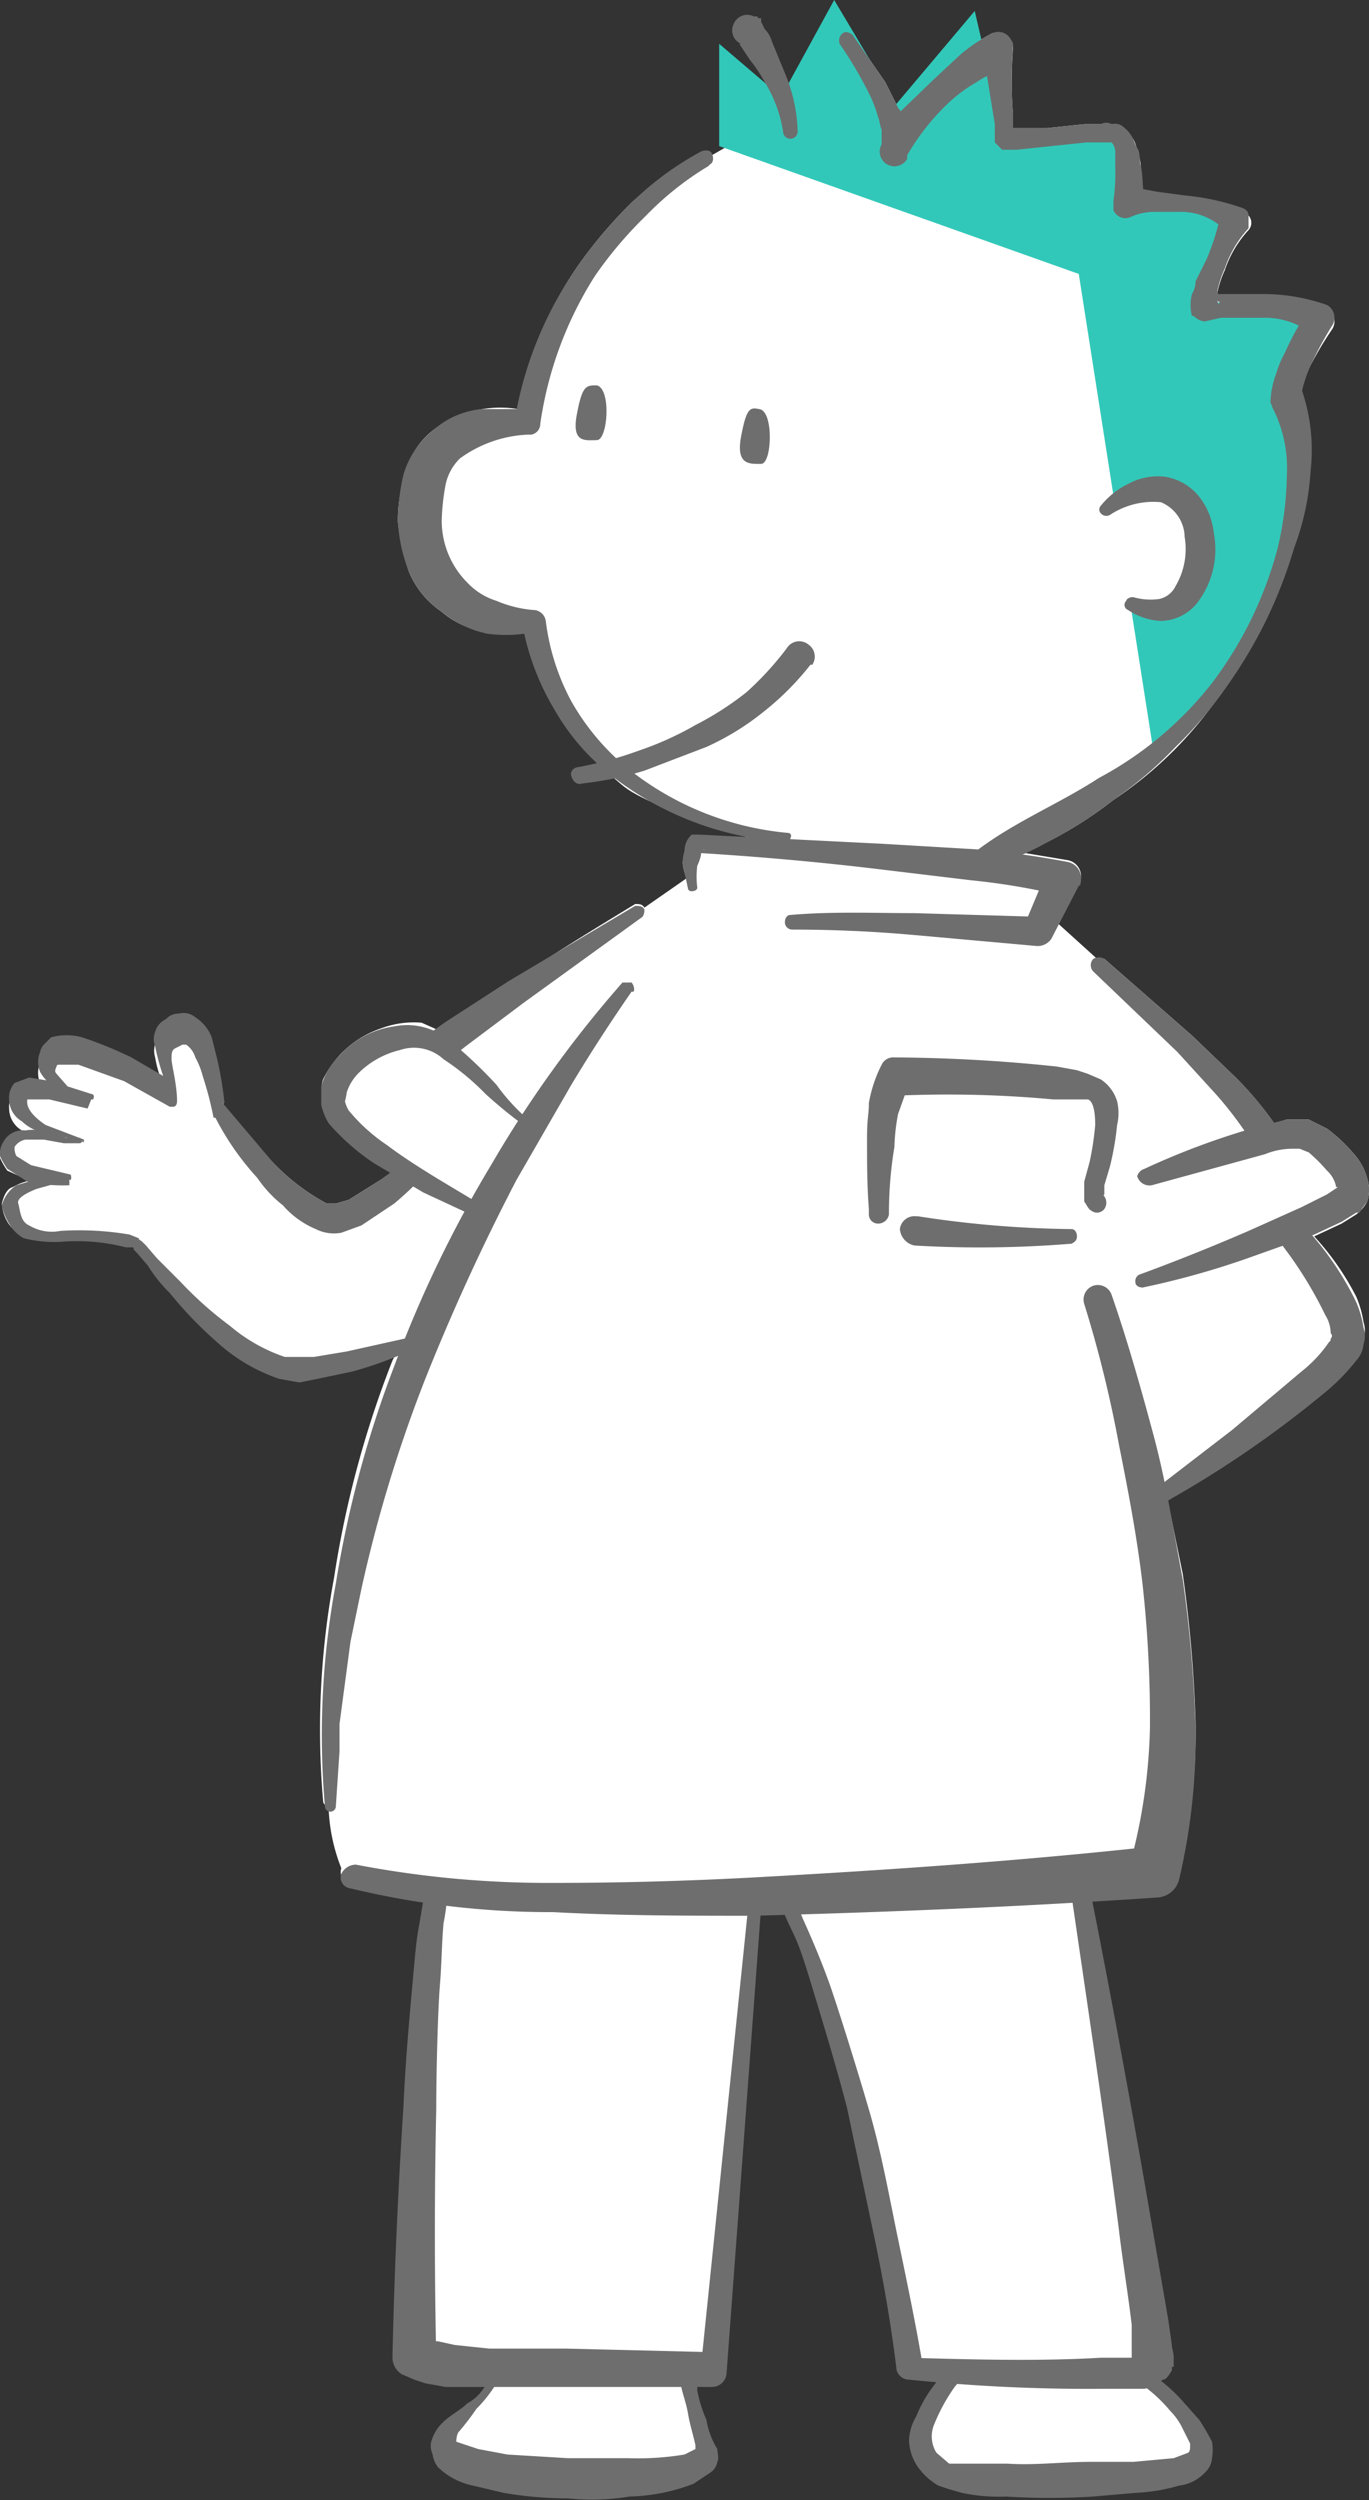 <svg id="レイヤー_1" data-name="レイヤー 1" xmlns="http://www.w3.org/2000/svg" viewBox="0 0 75 136.9">
  <rect x="0" y="0" width="75" height="136.9" fill="#333333" stroke="none"/>
  <g>
    <path d="M73.5,67l.8-.5a2.2,2.2,0,0,0,.6-.7A2.2,2.2,0,0,0,75,65a3.4,3.4,0,0,0-.9-1.9,8.6,8.6,0,0,0-1.4-1.3l-1-.5H70.5l-.7.2A18.4,18.4,0,0,0,67.7,59l-2.4-2.3-4.8-4.2h-.4L58,50.6l1.1-2.2c.1,0,.1-.1.1-.2a.9.9,0,0,0-.7-1.1h0l-2.4-.4A21.8,21.8,0,0,0,61,43.8a21.4,21.4,0,0,0,6-6,23.6,23.6,0,0,0,3.8-7.6,14.3,14.3,0,0,0,.9-4.2,10.2,10.2,0,0,0-.5-4.5v.3h0a4.5,4.5,0,0,1,.2-.8,6.9,6.9,0,0,1,.4-1A19.8,19.8,0,0,1,73,18h0a.8.8,0,0,0-.3-1.1h0a14.3,14.3,0,0,0-3.4-.6H66.7v-.3a5.6,5.6,0,0,1,.4-1.2,6.1,6.1,0,0,1,1.3-2.2.6.6,0,0,0,0-.8l-.3-.3h0a13.2,13.2,0,0,0-3.2-.7l-2.3-.3c0-.5-.1-.9-.1-1.3s-.1-.6-.2-1-.2-.7-.7-1.1-.5-.2-.7-.3H59.4L57.5,7l-1.8.2h-.2V6.3a22.9,22.9,0,0,1,0-3.7.4.4,0,0,0-.1-.3.7.7,0,0,0-.9-.5h-.1A9.3,9.3,0,0,0,52.6,3L51.1,4.4c-.6.6-1.2,1.1-1.7,1.7l-.2-.2-.7-1.4L46.7,1.9c-.1-.1-.4-.2-.5-.1a.5.5,0,0,0-.2.6h0L43,6.2,39,8.5h0c-.1-.2-.4-.2-.6-.1A20.7,20.7,0,0,0,34.7,11a25.2,25.2,0,0,0-3,3.5,20.2,20.2,0,0,0-2.2,4.1,16.6,16.6,0,0,0-1.1,3.8,6.1,6.1,0,0,0-4.6,1.1A4.2,4.2,0,0,0,22.2,26a7.8,7.8,0,0,0-.4,2.6,13.1,13.1,0,0,0,.6,2.7,4.9,4.9,0,0,0,1.8,2.2,4.7,4.7,0,0,0,2.5,1.1,7.4,7.4,0,0,0,2.1,0A15.8,15.8,0,0,0,30.7,39a14.5,14.5,0,0,0,3.4,4c1.3,1.1,5.4,2.3,7,2.9H38.5c-.3.3-1.1,1.1-1.1,1.3s.1.6.2.9l-2.3,1.6c-.1-.2-.3-.2-.5-.2-2.3,1.4-4.6,2.8-6.8,4.3l-3.4,2.2-.6.4-.9-.4a5.1,5.1,0,0,0-2.2.3,5.5,5.5,0,0,0-3.2,2.8,1.4,1.4,0,0,0,.2,1.3,3.5,3.5,0,0,0,.5.8l1.2,1.1L21.8,64l-1.1.7-1.6,1-.7.2h-.5A11.7,11.7,0,0,1,15,63.7l-2.7-2.8a22.3,22.3,0,0,0-.4-2.3,3.5,3.5,0,0,0-1.2-2.3,1,1,0,0,0-.9-.2.9.9,0,0,0-.7.3,1.3,1.3,0,0,0-.6,1.5A6,6,0,0,0,9,59.5l-1.8-1a21.8,21.8,0,0,0-2.7-1.1,3.2,3.2,0,0,0-1.7,0l-.4.4a.8.8,0,0,0-.2.4,1.4,1.4,0,0,0,0,1.1c.1,0,.1.1.2.2H1.6l-.8.3a1.2,1.2,0,0,0-.3.9,1.4,1.4,0,0,0,.7,1.2c0,.1,0,.1.1.1a1.3,1.3,0,0,0-1.1.6,1.2,1.2,0,0,0-.2.8,4.3,4.3,0,0,0,.4.7l1.1.5h.4A3.1,3.1,0,0,0,.7,65q-.4.1-.6.9a2.4,2.4,0,0,0,.2.8,1.9,1.9,0,0,0,1.4,1.1,15.3,15.3,0,0,0,3,.1H6.8c.2.1.5.3.5.2h0c.9,1.2,1.9,2.4,2.9,3.5a21.2,21.2,0,0,0,3.6,3,5.7,5.7,0,0,0,2.4.8l2.3-.4a21.3,21.3,0,0,0,3.3-1.1l-.3.6a55.1,55.1,0,0,0-3.2,11.9,45.3,45.3,0,0,0-.6,12.2.3.3,0,0,0,.3.3h0a9.9,9.9,0,0,0,.7,3.4.6.6,0,0,0,.5.8,46.7,46.7,0,0,0,11.1,1.3c3.7.2,7.4.2,11,.2,7.4-.2,14.8-.5,22.1-1a1.3,1.3,0,0,0,1.2-1h0a34,34,0,0,0,.9-8.3,73.8,73.8,0,0,0-.7-8.1l-.9-4.4h.2a58.2,58.2,0,0,0,8.3-5.7,11.3,11.3,0,0,0,1.9-1.9,1.5,1.5,0,0,0,.4-.9,1.4,1.4,0,0,0,0-.9,5.7,5.7,0,0,0-.4-1.4A14.8,14.8,0,0,0,72,67.7h0ZM66.8,16.4h0c0,.2-.1.1-.1,0Z" style="fill: #fff"/>
    <g>
      <path d="M24.1,62.7s-3.9,4-5.9,4S12,61.1,12,61.1s-.6-4.9-2.1-4.5-.5,2.4-.5,3.5S3.7,56.8,2.8,58s2.1,2.6,2.1,2.6S1.1,59,1,60.4s1.7,2,3.6,2.4c0,0-4-1.5-4.2.2s3.4,1.6,3.4,1.6S.4,64.6.6,66s.5,1.8,2.7,1.7,4.3.5,4.3.5,5.6,7.2,8.9,6.8a29.8,29.8,0,0,0,6.2-1.5" style="fill: #fff"/>
      <path d="M24.4,63a19.2,19.2,0,0,1-2.8,2.9l-1.8,1.2-1.1.4a2.2,2.2,0,0,1-1.4-.2A4.9,4.9,0,0,1,15.5,66a6.7,6.7,0,0,1-1.4-1.5,15,15,0,0,1-2.3-3.3h-.1a19.5,19.5,0,0,0-.6-2.3,4.2,4.2,0,0,0-.4-1,1.3,1.3,0,0,0-.5-.7H10l-.4.2c-.2.1-.2.3-.2.6s.3,1.4.3,2.3h0c0,.2-.1.3-.2.3H9.3L6.8,59.2l-2.5-.9H3.2a.1.1,0,0,0-.1.1c-.1.2-.1.3,0,.4l.7.8,1.2.6H5l-.2.5-2.1-.5H1.5c-.1.5.4,1,1,1.4l2.1.8h0v.2c0-.1-.1-.1-.2,0H3.5l-1.1-.2h-1a.9.9,0,0,0-.6.4.9.9,0,0,0,.1.5l.8.5,2.1.5h0c.1,0,.1.1.1.2s0,.1-.1.1h0L2,65.1c-.5.2-1.1.5-1,.8s.1,1,.6,1.2a2.4,2.4,0,0,0,1.7.3,16.4,16.4,0,0,1,3.8.2l.5.2c0,.1.1.1.2.2l.2.2.6.7,1.3,1.3a20.2,20.2,0,0,0,2.7,2.4,9.2,9.2,0,0,0,3,1.7h1.6L19,74l3.6-.8h0c.2-.1.3,0,.4.2l-.2.4a20.9,20.9,0,0,1-3.5,1.3l-1.9.4-1,.2-1.1-.2a9.6,9.6,0,0,1-3.4-2,22,22,0,0,1-2.6-2.7,7.9,7.9,0,0,1-1.2-1.5l-.6-.7-.2-.2c.1,0,0,0,0-.1H6.9a10.8,10.8,0,0,0-3.6-.3,6.8,6.8,0,0,1-2-.2,2,2,0,0,1-.8-.8,3,3,0,0,1-.4-1,1.9,1.9,0,0,1,.8-1.1l1-.3H3.8v.3h0a9,9,0,0,1-2.3-.2L.4,64a4.3,4.3,0,0,1-.4-.7,1.2,1.2,0,0,1,.2-.8,1.2,1.2,0,0,1,1.2-.6,2,2,0,0,1,1.1.1,2.3,2.3,0,0,1,1.1.3h.8c0,.2.1.2.2.2h0l-2.3-.5a2.4,2.4,0,0,1-1.1-.6,1.4,1.4,0,0,1-.7-1.2,1.2,1.2,0,0,1,.3-.9l.8-.3,1.2.2,2.2.7H5c.1,0,.2.1.1.3H4.8a4.8,4.8,0,0,1-1.4-.5,2.2,2.2,0,0,1-1.2-1,1.4,1.4,0,0,1,0-1.1.8.8,0,0,1,.2-.4l.4-.4a3.2,3.2,0,0,1,1.7,0,21.8,21.8,0,0,1,2.7,1.1l2.4,1.4-.4.3h0a12.5,12.5,0,0,1-.7-2.3,1.1,1.1,0,0,1,0-.8,1.1,1.1,0,0,1,.6-.7.9.9,0,0,1,.7-.3,1,1,0,0,1,.9.2,2.3,2.3,0,0,1,.9,1.1l.3,1.2a20,20,0,0,1,.4,2.4h-.1L15,63.7a11.7,11.7,0,0,0,2.9,2.2h.5l.7-.2,1.6-1,3.2-2.3h0a.3.3,0,0,1,.5.1A.4.4,0,0,1,24.4,63Z" style="fill: #6e6e6e"/>
    </g>
    <path d="M35.2,50.2l-6.5,4.7-3.2,2.4c-1,.8-2.2,1.6-3,2.4h-.1a.8.8,0,1,1-1.1-1.1,19.9,19.9,0,0,1,3.2-2.7l3.4-2.2,6.9-4.1c.2,0,.4,0,.5.2A.6.6,0,0,1,35.2,50.2Z" style="fill: #6e6e6e"/>
    <g>
      <path d="M26.2,66.3s-7.8-3.8-7.9-5.9,2.1-3.3,3.5-3.6,3.4,1.2,5.2,3,2.2,1.9,2.2,1.9" style="fill: #fff"/>
      <path d="M26,66.6l-2.8-1.3-2.7-1.6A12.3,12.3,0,0,1,18,61.5a3.4,3.4,0,0,1-.4-1v-1a3.7,3.7,0,0,1,1-1.7,4.9,4.9,0,0,1,3-1.6,3.6,3.6,0,0,1,1.8.1,3.8,3.8,0,0,1,1.5.9,24.4,24.4,0,0,1,2.3,2.2,11,11,0,0,0,2.1,2.2h0c.1.1.1.2,0,.2s-.1.1-.2.1a24.3,24.3,0,0,1-2.5-2A13.7,13.7,0,0,0,24.3,58a2.4,2.4,0,0,0-2.4-.5,4.8,4.8,0,0,0-2.3,1.3,2.7,2.7,0,0,0-.6,1,4.3,4.3,0,0,1-.1.5,1.7,1.7,0,0,0,.2.5,9.7,9.7,0,0,0,2.1,1.9c1.6,1.2,3.4,2.2,5.2,3.3a.4.4,0,1,1-.4.6Z" style="fill: #6e6e6e"/>
    </g>
    <path d="M59.1,15,39.4,8V2.4l3.4,2.9L45.7,0l3.4,5.7L53.4.6,55,7.5l6.2-.2.6,3.7s4.1-.2,5.3.7L66,16.5s4.7.3,6.3,1.1l-1.8,4.3a19.3,19.3,0,0,1-7.3,19.3Z" style="fill: #32c8b9"/>
    <g>
      <path d="M27.1,128.9a2.7,2.7,0,0,1-1,2.6c-1.3,1.4-2.1,1.8-1.8,2.7s2.4,1.5,6.9,1.7,8-.3,7.5-1.7-1.3-4.3-1-4.9Z" style="fill: #fff"/>
      <path d="M27.8,129.4a.4.4,0,0,0,.1-.5h0v.3l-.2.5a5.6,5.6,0,0,1-.5.8,7.6,7.6,0,0,1-1.1,1.4,14.7,14.7,0,0,1-1,1.3,1.1,1.1,0,0,0-.1.5H25l1.2.4,1.6.3,3.3.2h3.3a15.6,15.6,0,0,0,3.1-.2l.6-.3v-.2c-.1-.5-.3-1.1-.4-1.7s-.3-1.1-.4-1.6a2.9,2.9,0,0,0-.2-.9v-.5c-.1-.2-.2-.3,0-.8h0l.6,1.2a28.4,28.4,0,0,0-5.1-.6Zm-1.3-1a40.4,40.4,0,0,0,5.8.4,34.4,34.4,0,0,0,5.5-.3l.6,1.2h0c0-.2-.1,0-.2.1v1.1a7.5,7.5,0,0,0,.5,1.6,4.4,4.4,0,0,0,.6,1.6c0,.2.1.5,0,.7a.9.9,0,0,1-.4.6l-.9.6a10.4,10.4,0,0,1-3.5.7,12.9,12.9,0,0,1-3.4.1,20.7,20.7,0,0,1-3.5-.3l-1.7-.4a3.9,3.9,0,0,1-1.9-1,1.5,1.5,0,0,1-.3-.7,1.3,1.3,0,0,1-.1-.6,2.3,2.3,0,0,1,.6-1.1c.5-.5,1-.7,1.4-1.1a2.5,2.5,0,0,0,1.1-1.2,1.7,1.7,0,0,0,.1-.7c0-.1-.1-.2-.1-.4h-.2A.7.7,0,0,1,26.5,128.4Z" style="fill: #6e6e6e"/>
    </g>
    <g>
      <path d="M60.8,129.2a9.8,9.8,0,0,1,4.7,4c1.1,1.9-.7,2.3-2.4,2.4s-9.9.9-11.6-.2-1.2-2.6.4-5S60.8,129.2,60.8,129.2Z" style="fill: #fff"/>
      <path d="M60.9,128.9a9.2,9.2,0,0,1,4,2.7l.8.9a12.7,12.7,0,0,1,.7,1.2,2.7,2.7,0,0,1,0,.9,1.2,1.2,0,0,1-.4.8,2.3,2.3,0,0,1-1.4.7,10,10,0,0,1-2.4.4l-2.3.2a38.4,38.4,0,0,1-4.8,0,9.7,9.7,0,0,1-2.4-.2l-.7-.2-.6-.2a3.6,3.6,0,0,1-1.1-1,2.7,2.7,0,0,1-.5-1.5,2.8,2.8,0,0,1,.4-1.3,7.4,7.4,0,0,1,1.3-2.1,3.4,3.4,0,0,1,2.2-1.3,9.9,9.9,0,0,1,2.4-.3h2.4A10.1,10.1,0,0,1,60.9,128.9Zm-.2.7a14.3,14.3,0,0,0-4.6-.3,8.3,8.3,0,0,0-2.2.3,3.3,3.3,0,0,0-1.6,1.1,9.9,9.9,0,0,0-1.1,2,1.7,1.7,0,0,0,.1,1.6l.7.6h3.2c1.5.1,3-.1,4.6-.1h2.3l2.2-.2.8-.3c.1-.1.1-.2.1-.5l-.4-.8a3.6,3.6,0,0,0-.7-1A8,8,0,0,0,60.7,129.6Z" style="fill: #6e6e6e"/>
    </g>
    <g>
      <path d="M42.1,102.1,58.8,101s4.6,27.3,4.4,28.6-13.3.4-13.3.4-.8-5.9-2.8-14.1A75.1,75.1,0,0,0,42.1,102.1Z" style="fill: #fff"/>
      <path d="M41.7,101.8c5.6-.5,11.4-1,17-1.3.3,0,.5.1.5.4h0c1.4,6.9,2.7,13.9,3.9,20.9L64,127l.2,1.4c0,.2.1.4.1.7v.5h-.1v.2c-.2.3-.3.5-.5.5a2.3,2.3,0,0,1-1,.5H60.5a95.8,95.8,0,0,1-10.7-.5h0a.7.7,0,0,1-.7-.7c-.3-2.4-.7-4.7-1.2-7.1l-1.5-7.1c-.6-2.3-1.3-4.6-2-6.9s-.8-2.3-1.3-3.4l-.7-1.6-.3-.9-.2-.4v-.2h-.1A.4.4,0,0,1,41.7,101.8Zm.9.5c.1,0,.1-.2.1-.3h0v.2l.2.4.4.8.7,1.7c.5,1.1,1,2.3,1.4,3.4s1.5,4.6,2.2,7,1.1,4.7,1.6,7.1,1,4.8,1.4,7.2l-.8-.7h0c3.5.1,7.1.2,10.5,0h2l-.2.3h-.1v-2.1c-.2-1.7-.5-3.5-.7-5.2-.9-7-2-14.1-3-21.1h0l.5.4C53.4,101.8,48.1,102.1,42.6,102.3Z" style="fill: #6e6e6e"/>
    </g>
    <g>
      <path d="M24.2,101.9c-1.6,5.3-1.6,27.2-1.6,27.2s1,.7,3.9.7H39l2.5-28.2Z" style="fill: #fff"/>
      <path d="M24.5,102.3v1.3a9.9,9.9,0,0,1-.2,1.7c-.1,1.1-.1,2.2-.2,3.4s-.2,4.5-.2,6.8c-.1,4.5-.1,9,0,13.6h0l-.5-.9h.6l.9.2,1.9.2h4.2l8.2.2h0l-.8.8,2.9-28.2h0l.4.4Zm-.6-.8,17.6-.2a.4.4,0,0,1,.4.4h0L39.8,130a.8.8,0,0,1-.8.7H24.4l-1.1-.2-.6-.2L22,130a1.1,1.1,0,0,1-.5-.9h0c.1-4.6.3-9.1.6-13.7.1-2.3.3-4.6.5-6.8s.2-2.3.4-3.4l.3-1.8A5.8,5.8,0,0,1,23.9,101.5Z" style="fill: #6e6e6e"/>
    </g>
    <g>
      <path d="M70.7,67.5s3.8,4.4,3,6.2-9.9,8-9.9,8" style="fill: #fff"/>
      <path d="M71.3,67a16.6,16.6,0,0,1,3,4.3,5.7,5.7,0,0,1,.4,1.4,1.4,1.4,0,0,1,0,.9,1.5,1.5,0,0,1-.4.9,11.3,11.3,0,0,1-1.9,1.9,58.2,58.2,0,0,1-8.3,5.7.5.5,0,0,1-.7-.1.6.6,0,0,1,.2-.7h0l3.9-3,3.8-3.2a7.3,7.3,0,0,0,1.5-1.6c.1-.1.1-.1.1-.2a.2.2,0,0,0,0-.3,1.9,1.9,0,0,0-.3-1,21.9,21.9,0,0,0-2.5-4h0a.7.7,0,0,1,.2-1.1A.7.7,0,0,1,71.3,67Z" style="fill: #6e6e6e"/>
    </g>
    <path d="M38.8,9.1a16.8,16.8,0,0,0-3.4,2.7,22.2,22.2,0,0,0-2.8,3.3,20.5,20.5,0,0,0-3,8.1h0a.6.6,0,0,1-.5.6h-.2a6.8,6.8,0,0,0-3.7,1.3,2.8,2.8,0,0,0-.8,1.5,12.3,12.3,0,0,0-.2,1.9,4.8,4.8,0,0,0,1.4,3.4,3.7,3.7,0,0,0,1.6,1,6.5,6.5,0,0,0,2,.5h0a.7.7,0,0,1,.7.6,12.5,12.5,0,0,0,1.4,4.4,13.1,13.1,0,0,0,3,3.6,16.4,16.4,0,0,0,8.8,3.6c.2,0,.3.1.2.3a.2.2,0,0,1-.2.2,17.3,17.3,0,0,1-9.3-3.4,12.4,12.4,0,0,1-3.4-3.8,14,14,0,0,1-1.8-4.8l.7.5h0a7.5,7.5,0,0,1-2.6.1,5.8,5.8,0,0,1-2.5-1.2,4.9,4.9,0,0,1-1.8-2.2,8.8,8.8,0,0,1-.6-2.7,11.5,11.5,0,0,1,.3-2.6,4.9,4.9,0,0,1,1.7-2.5,4.6,4.6,0,0,1,2.6-1.1H29l-.8.6h0a20.5,20.5,0,0,1,3.5-8.5,25.2,25.2,0,0,1,3-3.5,16.8,16.8,0,0,1,3.7-2.7c.2-.1.5-.1.6.1s.1.5-.1.6Z" style="fill: #6e6e6e"/>
    <path d="M41.3.9h.2a.1.1,0,0,0,.1.1h.1v.2l.2.4a1.6,1.6,0,0,1,.4.7L43,4a8.8,8.8,0,0,1,.7,3.2.4.4,0,0,1-.8,0h0a7.4,7.4,0,0,0-1-2.7,8.3,8.3,0,0,0-.8-1.2l-.4-.6-.2-.3h.1a.8.8,0,0,1-.4-1.1A.8.8,0,0,1,41.3.9Z" style="fill: #6e6e6e"/>
    <path d="M46.7,1.9l1.8,2.6.7,1.4a2.5,2.5,0,0,1,.4.7,3.1,3.1,0,0,1,.2,1.1l-1.5-.6,2.8-2.7L52.6,3a9.3,9.3,0,0,1,1.8-1.2.8.8,0,0,1,1,.4.4.4,0,0,1,.1.3h0a22.9,22.9,0,0,0,0,3.7v1h0a.3.3,0,0,0-.1-.2h.3L57.5,7l1.9-.2h.9a.6.6,0,0,1,.6,0,.7.7,0,0,1,.7.2c.5.4.5.8.7,1.1s.1.7.2,1,.1,1.3.2,2l-.9-.9,1.6.3,1.5.2a13.2,13.2,0,0,1,3.2.7c.2.1.3.2.3.4v.7a6.1,6.1,0,0,0-1.3,2.2,5.6,5.6,0,0,0-.4,1.2v.5c0,.2.1.4.1.1h0l-.7-.4h3.2a10.6,10.6,0,0,1,3.4.6h0a.8.8,0,0,1,.3,1.1h0a19.8,19.8,0,0,0-1.1,2,6.9,6.9,0,0,0-.4,1,4.5,4.5,0,0,0-.2.8h0v-.3a10.2,10.2,0,0,1,.5,4.5,14.3,14.3,0,0,1-.9,4.2,25.6,25.6,0,0,1-3.7,7.6,22.2,22.2,0,0,1-2.8,3.3A21.6,21.6,0,0,1,61,43.8a22.1,22.1,0,0,1-3.6,2.3,12.8,12.8,0,0,1-4,1.5c-.2,0-.4-.1-.4-.3s0-.3.1-.4h0c2.2-1.8,4.8-2.8,7.1-4.3a19.6,19.6,0,0,0,6.2-5.2A21.2,21.2,0,0,0,70,30a18.3,18.3,0,0,0,.5-4,7.2,7.2,0,0,0-.8-3.7c0-.1-.1-.2-.1-.3h0a4.9,4.9,0,0,1,.3-1.5,6.1,6.1,0,0,1,.5-1.2,15.5,15.5,0,0,1,1.2-2.2l.3,1.2h0a4.2,4.2,0,0,0-2.7-.9H66.9l-.9.2a.9.9,0,0,1-.6-.3h-.1a2.4,2.4,0,0,1,0-1.2,1.4,1.4,0,0,0,.2-.7l.6-1.2a12.9,12.9,0,0,0,.8-2.6h0l.3,1.1a3.4,3.4,0,0,0-2.4-1.1H63.3a3.2,3.2,0,0,0-1.4.3.7.7,0,0,1-.9-.4V11h0a10.9,10.9,0,0,0,.1-1.8V8.3a.8.8,0,0,0-.2-.5H59.5L57.6,8l-1.9.2h-.8l-.4-.4h0v-1l-.6-3.7,1.1.7a5.1,5.1,0,0,0-1.5.7,8.3,8.3,0,0,0-1.5,1.1,12.8,12.8,0,0,0-2.3,2.9v.2a.8.8,0,1,1-1.4-.8V7.1c-.1-.2-.1-.5-.2-.7a6.9,6.9,0,0,0-.5-1.3A22.9,22.9,0,0,0,46,2.4h0a.5.5,0,0,1,.2-.6C46.3,1.7,46.6,1.8,46.7,1.9Z" style="fill: #6e6e6e"/>
    <g>
      <path d="M60.6,28s2.6-2.4,4.4-.5.7,7.4-3.1,5.5" style="fill: #fff"/>
      <path d="M60.3,27.7a4.4,4.4,0,0,1,1.5-1.2,3.4,3.4,0,0,1,2-.4,3,3,0,0,1,1.9,1.1,3.9,3.9,0,0,1,.8,2,4.8,4.8,0,0,1-.9,3.8,2.6,2.6,0,0,1-2,1,3.5,3.5,0,0,1-1.8-.6.3.3,0,0,1-.1-.5c0-.1.2-.2.3-.2h.1a3.4,3.4,0,0,0,1.4.1,1.3,1.3,0,0,0,.9-.7,4,4,0,0,0,.5-2.7,2.1,2.1,0,0,0-1.3-1.9,4.3,4.3,0,0,0-2.8.7h0a.4.4,0,0,1-.5-.1A.3.3,0,0,1,60.3,27.7Z" style="fill: #6e6e6e"/>
    </g>
    <path d="M31.7,42a20.2,20.2,0,0,0,3.3-.9,17.3,17.3,0,0,0,3.1-1.4,16.7,16.7,0,0,0,2.8-1.8,17,17,0,0,0,2.2-2.4h0a.8.8,0,0,1,1.2-.2.8.8,0,0,1,.2,1.1h-.1A15.4,15.4,0,0,1,41.8,39a14.4,14.4,0,0,1-3.1,1.9l-3.4,1.3a18.6,18.6,0,0,1-3.4.7c-.3.1-.5-.1-.6-.4s.2-.5.4-.5Z" style="fill: #6e6e6e"/>
    <path d="M32.7,21.1c-.6,0-.8,0-1.1,1.6s.5,1.4,1.1,1.4S33.5,21.3,32.7,21.1Z" style="fill: #6e6e6e"/>
    <path d="M41.6,22.4c-.5-.1-.7-.1-1,1.5s.5,1.5,1.1,1.5S42.4,22.5,41.6,22.4Z" style="fill: #6e6e6e"/>
    <path d="M37.7,48.7l-.3-1.4a2,2,0,0,1,.1-.7,1.2,1.2,0,0,1,.4-.9h.4l10,.5,5.1.3a47.9,47.9,0,0,1,5.1.7h0a.9.9,0,0,1,.7,1.1c0,.1,0,.2-.1.2l-1.5,2.9h0a.9.9,0,0,1-.8.4l-6.7-.6c-2.2-.2-4.5-.3-6.7-.3h0a.4.4,0,0,1-.4-.4c0-.2.1-.4.3-.4,2.3-.2,4.6-.1,6.8-.1l6.8.2-.8.5h0l1.3-3.1L58,49h0a37,37,0,0,0-4.8-.8l-5-.6c-3.3-.4-6.7-.7-10-.9l.4-.2h0c-.1,0-.2.2-.2.3s-.1.4-.2.6a4.8,4.8,0,0,0,0,1.2h0c0,.1-.1.2-.3.2A.2.2,0,0,1,37.7,48.7Z" style="fill: #6e6e6e"/>
    <path d="M34.6,54.3q-1.8,2.6-3.3,5.1l-3,5.2a118.4,118.4,0,0,0-5,10.9A76.3,76.3,0,0,0,19.8,87l-.6,2.9-.4,3-.2,1.5v1.5l-.2,3h0a.3.3,0,1,1-.6,0,45.3,45.3,0,0,1,.6-12.2,59.7,59.7,0,0,1,3.2-11.9,65.5,65.5,0,0,1,5.3-11,63.3,63.3,0,0,1,7.2-10h.5c.1.1.2.4.1.5Z" style="fill: #6e6e6e"/>
    <g>
      <path d="M48.2,66.2c0-.2-.2-6,.8-7.4s8.2-.1,10.6.7-.4,5.8.5,6.4" style="fill: #fff"/>
      <path d="M47.6,66.2c-.1-1.3-.1-2.5-.1-3.8s.1-1.3.1-2a7.4,7.4,0,0,1,.7-2.1h0a.7.7,0,0,1,.7-.4,88.5,88.5,0,0,1,8.9.5l1.1.2.6.2.7.3a2.2,2.2,0,0,1,.9,1.2,2.8,2.8,0,0,1,0,1.3,15.7,15.7,0,0,1-.4,2.3l-.3,1v.5c-.1.1,0,.2-.1,0a.6.6,0,0,1,.1.8.5.5,0,0,1-.7.1c-.2-.1-.3-.4-.4-.5V64.7l.3-1.1a16.2,16.2,0,0,0,.3-2c0-.7-.1-1.3-.4-1.4H57.7a62.8,62.8,0,0,0-8.7-.2l.7-.4h0l-.5,1.4a11,11,0,0,0-.2,1.8,22.2,22.2,0,0,0-.3,3.7.6.6,0,0,1-.6.5.5.5,0,0,1-.5-.5Z" style="fill: #6e6e6e"/>
    </g>
    <g>
      <path d="M50.2,67.4a68.7,68.7,0,0,0,8.5.3" style="fill: #fff"/>
      <path d="M50.3,66.6a58.3,58.3,0,0,0,8.4.7h0c.2,0,.3.2.3.4s-.1.3-.3.4a61.7,61.7,0,0,1-8.6.1,1,1,0,0,1-.8-.9.8.8,0,0,1,.9-.7Z" style="fill: #6e6e6e"/>
    </g>
    <g>
      <path d="M60.2,52.8s7.4,6.5,8.9,9.1" style="fill: #fff"/>
      <path d="M60.5,52.5l4.8,4.2L67.7,59a17.3,17.3,0,0,1,2.1,2.5.8.8,0,0,1-.2,1.2.8.8,0,0,1-1.1-.3h0a20.7,20.7,0,0,0-1.9-2.5l-2.1-2.3-4.6-4.4a.5.5,0,0,1,0-.7A.6.6,0,0,1,60.5,52.5Z" style="fill: #6e6e6e"/>
    </g>
    <g>
      <path d="M62.9,64.6s7.6-2.8,8.7-2.4,2.9,2.4,2.5,3.3-9.4,4.3-11.6,4.8" style="fill: #fff"/>
      <path d="M62.7,64a41.6,41.6,0,0,1,6.2-2.3l1.6-.4h1.2l1,.5a8.6,8.6,0,0,1,1.4,1.3A3.4,3.4,0,0,1,75,65a2.2,2.2,0,0,1-.1.8l-.3.4c0,.1-.1.1-.1.2h-.2l-.8.5-1.5.7-3.1,1.1a45.4,45.4,0,0,1-6.3,1.8c-.2,0-.4-.1-.4-.3a.4.4,0,0,1,.2-.4h0q3-1.1,6-2.4l2.9-1.3,1.4-.7.6-.4h-.1a1.6,1.6,0,0,0-.5-.9,9.4,9.4,0,0,0-1-1l-.5-.2h-.4a4,4,0,0,0-1.5.3l-6.2,1.7h0a.7.7,0,0,1-.8-.5A.6.6,0,0,1,62.7,64Z" style="fill: #6e6e6e"/>
    </g>
    <g>
      <path d="M60.2,71.2s6.4,19.3,3.1,31.3c0,0-33.4,3.1-43.9.3" style="fill: #fff"/>
      <path d="M60.9,70.9c.9,2.6,1.6,5.1,2.3,7.7s1.1,5.3,1.6,7.9a73.8,73.8,0,0,1,.7,8.1,34,34,0,0,1-.9,8.3h0a1.3,1.3,0,0,1-1.2,1c-7.3.5-14.7.8-22.1,1-3.6,0-7.3,0-11-.2a46.7,46.7,0,0,1-11.1-1.3.6.6,0,0,1-.5-.8.9.9,0,0,1,.8-.5h0a55.7,55.7,0,0,0,10.8,1c3.7,0,7.3-.1,11-.3,7.3-.4,14.6-.9,21.9-1.7l-1.3,1h0A30.9,30.9,0,0,0,63,94.6a67.9,67.9,0,0,0-.4-7.8c-.3-2.6-.8-5.2-1.3-7.7a66.6,66.6,0,0,0-1.9-7.7h0a.8.8,0,0,1,.5-1A.8.8,0,0,1,60.9,70.9Z" style="fill: #6e6e6e"/>
    </g>
  </g>
</svg>
